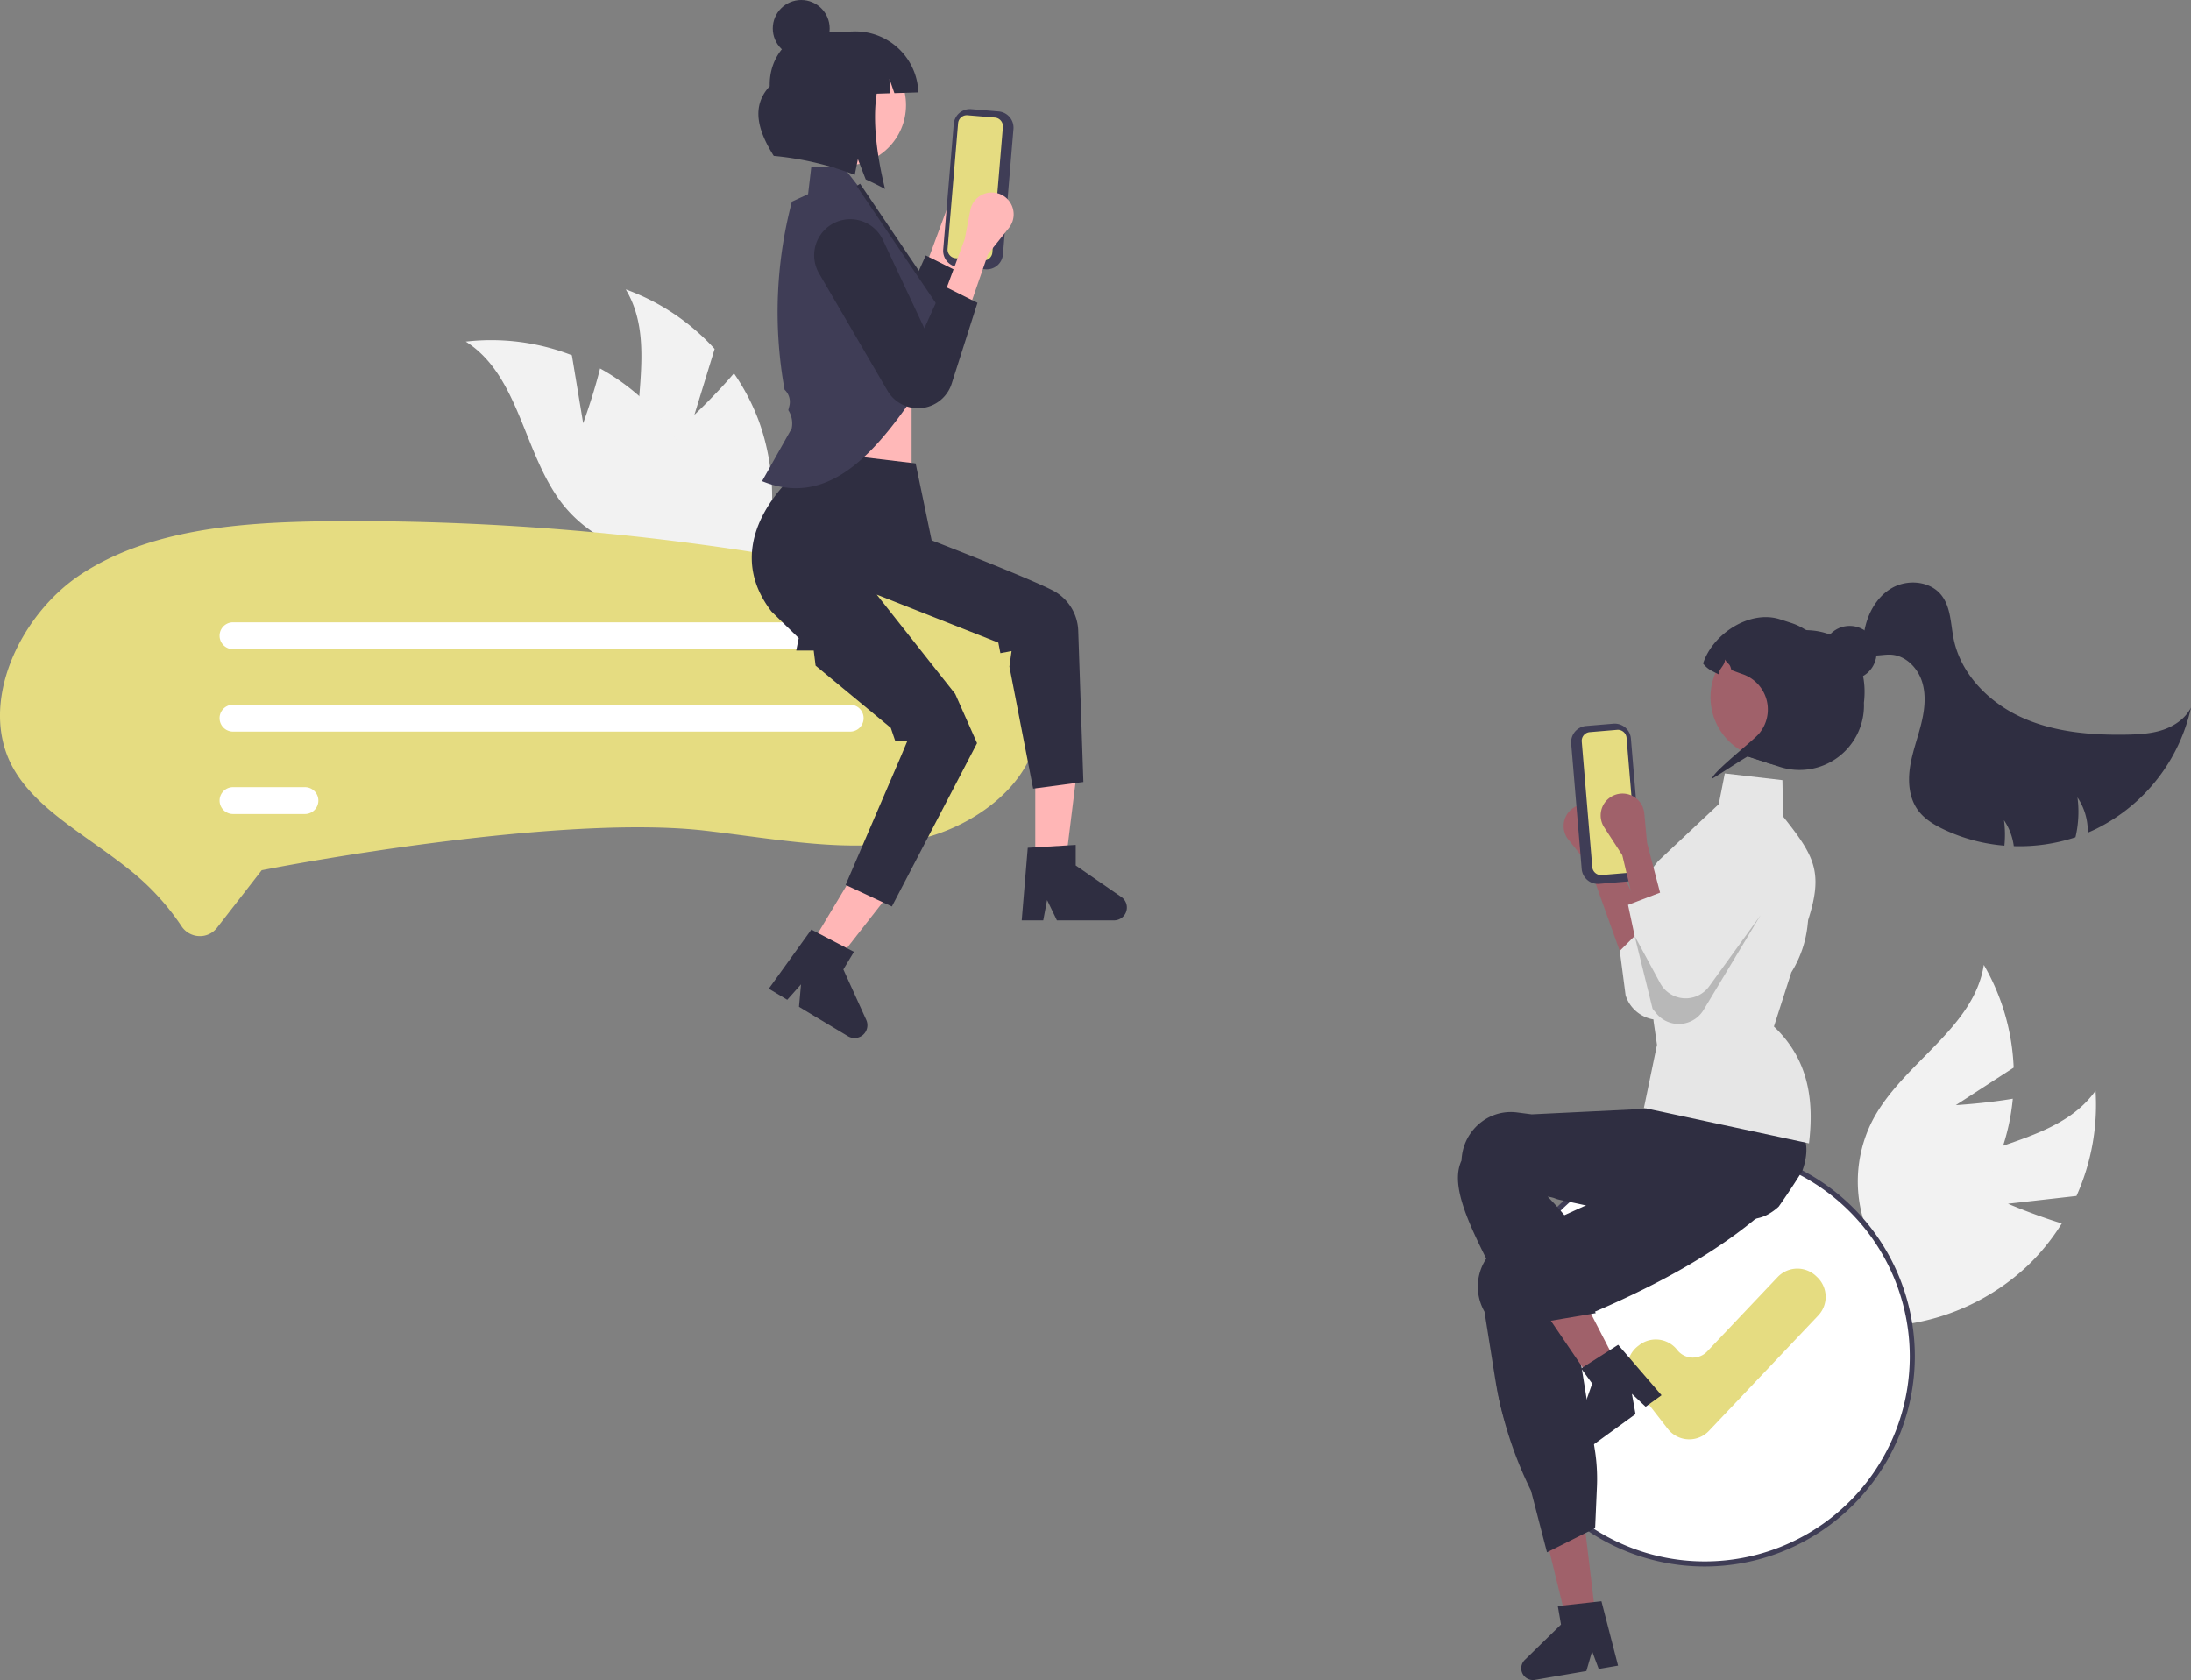 <svg data-name="Layer 1" xmlns="http://www.w3.org/2000/svg" width="864.762" height="663.114" viewBox="0 0 864.762 663.114" xmlns:xlink="http://www.w3.org/1999/xlink"><rect x="0" y="0" width="864.762" height="663.114" fill="#808080" stroke="none"/><path d="M960.145,593.558l27.03-3.065a87.77,87.77,0,0,0,7.539-41.552c-14.693,20.716-45.776,20.384-66.431,35.162a52.794,52.794,0,0,0-21.692,40.292l-8.925,17.105a88.466,88.466,0,0,0,70.244-23.506,85.453,85.453,0,0,0,13.484-16.666C970.757,598.107,960.145,593.558,960.145,593.558Z" transform="translate(-167.619 -118.443)" fill="#f2f2f2"/><path d="M939.565,554.633l22.826-14.798A87.77,87.77,0,0,0,950.607,499.282c-3.912,25.094-31.881,38.66-43.777,61.098a52.794,52.794,0,0,0-1.445,45.737l-.36,19.29a88.466,88.466,0,0,0,52.388-52.366,85.453,85.453,0,0,0,4.636-20.93C951.092,553.972,939.565,554.633,939.565,554.633Z" transform="translate(-167.619 -118.443)" fill="#f2f2f2"/><circle cx="672.853" cy="535.378" r="81.909" fill="#fff"/><path d="M840.472,736.73A82.909,82.909,0,1,1,923.381,653.821,83.003,83.003,0,0,1,840.472,736.73Zm0-163.817A80.909,80.909,0,1,0,921.381,653.821,81,81,0,0,0,840.472,572.913Z" transform="translate(-167.619 -118.443)" fill="#3f3d56"/><path d="M834.34,686.557c-.175,0-.349-.006-.524-.014a10.711,10.711,0,0,1-7.94-4.126L812.187,664.819a10.716,10.716,0,0,1,1.878-15.04l.493-.383a10.715,10.715,0,0,1,15.043,1.88,7.816,7.816,0,0,0,11.837.576L869.231,622.51a10.732,10.732,0,0,1,15.152-.412l.456.434a10.714,10.714,0,0,1,.409,15.151L842.117,683.209A10.705,10.705,0,0,1,834.34,686.557Z" transform="translate(-167.619 -118.443)" fill="#e5dc81"/><polygon points="630.005 640.052 618.645 641.317 607.882 597.245 624.647 595.377 630.005 640.052" fill="#a0616a"/><path d="M872.464,560.357c-.353-.351-.735-.693-1.116-1.018a103.626,103.626,0,0,0-9.176-6.795c-3.599-2.398-7.649-4.846-12.23-7.373q-3.326-1.837-7.03-3.75-1.855-.959-3.818-1.932a1.929,1.929,0,0,0-.172-.089l-.379-.192-27.568,22.757-1.958,1.539,5.078,6.262s-.442,4.979-.432,4.981l-5.041,12.58-.055.026-17.96,8.197-18.508,8.449-9.941,4.541a19.097,19.097,0,0,0-10.022,10.829,19.853,19.853,0,0,0,.654,15.333c.222.486.472.973.737,1.441l4.131,25.972a156.324,156.324,0,0,0,14.231,44.71l6.309,24.312.959-.481,14.269-7.147,3.77-1.884.712-16.335c.081-1.862.092-3.734.026-5.602a72.007,72.007,0,0,0-.875-9.127l-8.181-50.941q2.178-.888,4.296-1.784,9.821-4.109,18.596-8.308c19.026-9.093,34.526-18.533,47.19-28.759q5.338-4.302,10.014-8.807,1.719-1.646,3.346-3.324c.258-.259.51-.514.757-.775a19.328,19.328,0,0,0,4.796-17.871A19.721,19.721,0,0,0,872.464,560.357Z" transform="translate(-167.619 -118.443)" fill="#2f2e41"/><path d="M796.699,750.78l-12.297,1.359-1.93.211,1.256,7.302L769.438,773.613a4.629,4.629,0,0,0,4.014,7.877l20.294-3.476,2.258-7.822,2.604,6.989,7.644-1.308L799.689,750.452Z" transform="translate(-167.619 -118.443)" fill="#2f2e41"/><path d="M808.402,497.915,818.931,486.749,804.078,454.251l-2.209-11.415a8.631,8.631,0,0,0-14.09-4.913h0a8.631,8.631,0,0,0-1.123,11.944l8.201,10.251Z" transform="translate(-167.619 -118.443)" fill="#a0616a"/><path d="M818.931,481.749l-12,12,2.296,17.545a13.953,13.953,0,0,0,10.06,9.331h0a13.953,13.953,0,0,0,15.196-6.395L861.475,467.966a14.242,14.242,0,0,0-4.592-19.36h0a14.243,14.243,0,0,0-20.402,5.75L820.006,489.46Z" transform="translate(-167.619 -118.443)" fill="#e6e6e6"/><path d="M806.842,658.826c-.62.631-1.242,1.255-1.871,1.88-1.251,1.249-2.52,2.487-3.793,3.71-.64.613-1.288,1.227-1.929,1.832l.005.022-.042.018-.013.011-1.067.551-2.657-3.913-1.225-1.802-1.732-2.553-3.172-4.669L772.642,629.327l14.98-7.733,1.18,2.296.007-.002.583,1.138,10.955,21.226,2.237,4.34.07.131,1.344,2.591,1.16,2.246,1.293,2.51Z" transform="translate(-167.619 -118.443)" fill="#a0616a"/><path d="M803.747,650.857l-10.428,6.658-1.637,1.043,4.356,5.994-6.643,18.841a4.629,4.629,0,0,0,7.084,5.29l16.664-12.093-1.435-8.014,5.426,5.116,6.278-4.554-17.129-19.897Z" transform="translate(-167.619 -118.443)" fill="#2f2e41"/><path d="M441.689,282.178l7.985-26.005a87.77,87.77,0,0,0-35.084-23.506c13.124,21.743.407,50.108,5.706,74.946a52.794,52.794,0,0,0,28.277,35.978l12.117,15.014a88.466,88.466,0,0,0,6.502-73.787,85.453,85.453,0,0,0-9.894-19.018C450.098,274.266,441.689,282.178,441.689,282.178Z" transform="translate(-167.619 -118.443)" fill="#f2f2f2"/><path d="M397.784,285.501l-4.451-26.836a87.77,87.77,0,0,0-41.885-5.392c21.444,13.608,22.711,44.667,38.532,64.535a52.794,52.794,0,0,0,41.355,19.591l17.541,8.034a88.466,88.466,0,0,0-27.088-68.942,85.453,85.453,0,0,0-17.337-12.609C401.782,274.669,397.784,285.501,397.784,285.501Z" transform="translate(-167.619 -118.443)" fill="#f2f2f2"/><path d="M550.606,206.686l8.201-10.251a8.631,8.631,0,0,0-1.123-11.944h0a8.631,8.631,0,0,0-14.09,4.913l-2.209,11.415-8.383,22.634L543.061,228.482Z" transform="translate(-167.619 -118.443)" fill="#ffb8b8"/><path d="M525.457,236.027,508.982,200.923a14.243,14.243,0,0,0-20.402-5.75h0a14.242,14.242,0,0,0-4.592,19.36l26.992,46.265a13.953,13.953,0,0,0,15.196,6.395h0a13.953,13.953,0,0,0,10.06-9.331l10.179-31.894-13.413-6.706Z" transform="translate(-167.619 -118.443)" fill="#2f2e41"/><path d="M556.543,224.729l-10.793-.905a6.42,6.42,0,0,1-5.855-6.926l4.152-49.522a6.42,6.42,0,0,1,6.926-5.855l10.793.905a6.42,6.42,0,0,1,5.855,6.926l-4.152,49.522A6.42,6.42,0,0,1,556.543,224.729Z" transform="translate(-167.619 -118.443)" fill="#3f3d56"/><path d="M549.5,163.941a3.46,3.46,0,0,0-3.733,3.155l-4.152,49.522a3.46,3.46,0,0,0,3.155,3.733l10.793.905a3.46,3.46,0,0,0,3.733-3.155l4.152-49.522a3.46,3.46,0,0,0-3.155-3.733Z" transform="translate(-167.619 -118.443)" fill="#e5dc81"/><rect x="314.897" y="150.859" width="44.903" height="44.903" fill="#ffb8b8"/><circle cx="368.533" cy="144.613" r="2.406" fill="#2f2e41"/><polygon points="408.613 340.53 420.589 340.529 426.287 294.335 408.611 294.336 408.613 340.53" fill="#ffb6b6"/><path d="M573.262,453.065l18.932-1.13v8.111l17.999,12.431a5.067,5.067,0,0,1-2.879,9.236H584.775l-3.885-8.023-1.517,8.023h-8.498Z" transform="translate(-167.619 -118.443)" fill="#2f2e41"/><polygon points="319.732 373.506 330.001 379.669 358.659 342.994 343.504 333.898 319.732 373.506" fill="#ffb6b6"/><path d="M487.845,485.355l16.814,8.774-4.174,6.955,9.035,19.921a5.067,5.067,0,0,1-7.222,6.437L482.972,515.843l.798-8.879-5.43,6.099-7.286-4.374Z" transform="translate(-167.619 -118.443)" fill="#2f2e41"/><path d="M246.538,487.929c-.118,0-.236-.002-.356-.007a8.649,8.649,0,0,1-6.955-3.955A97.704,97.704,0,0,0,218.659,461.686c-4.827-3.858-9.871-7.446-14.749-10.915-12.584-8.948-24.435-17.375-31.014-29.02-14.343-25.391,2.548-60.758,26.679-76.618,27.066-17.789,62.667-20.579,97.107-20.945q5.369-.057,10.744-.056h0A1024.404,1024.404,0,0,1,492.431,341.048c20.294,3.744,41.536,8.331,58.606,19.461,16.969,11.065,27.283,28.49,26.276,44.393-1.469,23.216-26.08,40.563-48.49,45.099-21.36,4.319-43.55,1.4-67.042-1.691-5.186-.682-10.549-1.388-15.851-2.001-57.63-6.661-165.893,13.87-170.473,14.748l-4.544.87-17.631,22.689A8.461,8.461,0,0,1,246.538,487.929Z" transform="translate(-167.619 -118.443)" fill="#e5dc81"/><path d="M503.172,374.673H259.589a5.3,5.3,0,0,1,0-10.6H503.172a5.3,5.3,0,0,1,0,10.6Z" transform="translate(-167.619 -118.443)" fill="#fff"/><path d="M503.172,407.204H259.589a5.3,5.3,0,1,1-.011-10.6h243.595a5.3,5.3,0,0,1,0,10.6Z" transform="translate(-167.619 -118.443)" fill="#fff"/><path d="M287.975,439.734H259.589a5.3,5.3,0,0,1,0-10.6H287.975a5.3,5.3,0,0,1,0,10.6Z" transform="translate(-167.619 -118.443)" fill="#fff"/><path d="M529.008,301.35l-48.009-5.729,1.381,9.102s-32.509,26.195-10.255,55.098l10.744,10.478-.989,4.924h6.9l.74,5.941,29.68,24.568,1.704,5.027h4.888l-2.389,5.715-22.035,51.249,18.256,8.512,33.623-64.457-8.612-19.427-30.982-39.213,47.987,18.954.818,4.161,4.411-.835-.852,6.124,9.364,48.181,19.835-2.632-2.039-59.951a18.59,18.59,0,0,0-10.128-15.694c-10.167-5.222-47.726-19.733-47.726-19.733Z" transform="translate(-167.619 -118.443)" fill="#2f2e41"/><path d="M509.778,196.334l-9.038-11.618-12.893-.559-1.287,10.927L480.172,198.03a171.329,171.329,0,0,0-2.886,74.227l0,0h0a6.609,6.609,0,0,1,1.88,6.42l-.414,1.651.038.06a9.672,9.672,0,0,1,1.284,7.22h0L468.396,308.361c24.801,10.108,42.982-8.742,59.825-33.445l10.424-36.083Z" transform="translate(-167.619 -118.443)" fill="#3f3d56"/><polygon points="369.331 144.693 371.765 120.349 339.45 72.513 338.121 73.41 370.111 120.767 367.735 144.533 369.331 144.693" fill="#2f2e41"/><circle cx="333.752" cy="41.482" r="23.838" fill="#ffb8b8"/><path d="M504.436,130.853l-2.991.095-1.016.032-11.384.361c-10.09.32-17.978,9.782-17.617,21.133-7.371,7.886-4.782,17.391,1.586,27.51a119.655,119.655,0,0,1,31.959,7.47l1.242-6.18,3.09,7.989q3.838,1.712,7.623,3.768c-3.323-13.494-4.943-27.01-3.292-37.601l5.213-.165-.181-5.705,1.951,5.649,9.451-.3v0A24.857,24.857,0,0,0,504.436,130.853Z" transform="translate(-167.619 -118.443)" fill="#2f2e41"/><circle cx="316.235" cy="11.226" r="11.226" fill="#2f2e41"/><path d="M557.606,218.686l8.201-10.251a8.631,8.631,0,0,0-1.123-11.944h0a8.631,8.631,0,0,0-14.09,4.913l-2.209,11.415-8.383,22.634L550.061,240.482Z" transform="translate(-167.619 -118.443)" fill="#ffb8b8"/><path d="M532.457,248.027,515.982,212.923a14.243,14.243,0,0,0-20.402-5.75h0a14.242,14.242,0,0,0-4.592,19.36l26.992,46.265a13.953,13.953,0,0,0,15.196,6.395h0a13.953,13.953,0,0,0,10.06-9.331l10.179-31.894-13.413-6.706Z" transform="translate(-167.619 -118.443)" fill="#2f2e41"/><path d="M878.936,580.675c-1.038,1.666-2.098,3.325-3.166,4.969q-2.977,4.59-6.112,9.043c0,.008-.008.008-.015.015a21.384,21.384,0,0,1-4.014,2.931c-.061.045-.129.076-.189.114a14.799,14.799,0,0,1-3.378,1.356c-.424.106-.856.212-1.28.318-1.53.364-3.045.674-4.552.947-2.681.477-5.332.818-7.968,1.03-.212.023-.424.038-.636.053-10.838.795-21.389-.485-32.402-2.583-5.438-1.03-10.99-2.265-16.739-3.545-1.878-.424-3.764-.841-5.673-1.257-.144-.03-.295-.068-.447-.098-2.727-.598-5.499-1.189-8.339-1.772-3.575-.735-1.742-.777-5.575-1.451,0,0,8.842,8.979,10.312,12.872,1.636,4.787,2.931,8.574.197,16.458l8.491,16.67L767.931,641.749c-16.27-31.881-29.272-52.874-23.464-65.238.023-.576.068-1.159.144-1.734a19.843,19.843,0,0,1,7.551-13.361,19.109,19.109,0,0,1,14.232-3.893l5.794.75,44.937-2.183,1.765-7.195.326-.121,10.354-3.795,35.81-13.126.091-.03,2.356-.863.28.454c.083.136.167.273.242.409a70.195,70.195,0,0,1,5.658,13.133,206.174,206.174,0,0,1,5.946,22.699q.102.5.182.909l.023.083c.023.129.038.212.045.235C881.027,572.32,880.451,576.516,878.936,580.675Z" transform="translate(-167.619 -118.443)" fill="#2f2e41"/><line x1="617.119" y1="550.991" x2="616.407" y2="550.991" fill="#2f2e41"/><path d="M871.381,440.723l-.259-14.354-22.741-2.646-2.385,12.121-23.901,22.46c-16.993,20.775-4.645,35.101-3.906,37.232l2.102,26.196,1.322,9.102-5.162,24.909,65.152,13.976c2.086-17.221-.237-33.222-13.839-46.102l6.873-21.385,0,0a43.912,43.912,0,0,0,6.392-18.421l.247-2.236C887.35,462.651,883.753,456.28,871.381,440.723Z" transform="translate(-167.619 -118.443)" fill="#e6e6e6"/><path d="M903.286,395.861c.015.371.023.742.023,1.106a25.426,25.426,0,0,1-33.31,24.131l-4.673-1.522c-.038-.015-.083-.023-.121-.038l-7.703-2.515a5.267,5.267,0,0,1,.015-.977c-11.49-4.908,4.393-21.033,8.339-33.144.613-1.886-20.48-.477-19.48-2.09-.22-.114-.439-.227-.644-.341A31.216,31.216,0,0,1,880.208,367.035c.167.038.341.091.507.136,14.966.371,22.828,10.801,22.828,24.343A37.142,37.142,0,0,1,903.286,395.861Z" transform="translate(-167.619 -118.443)" fill="#2f2e41"/><path d="M890.32,401.193a24.401,24.401,0,0,1-30.758,15.625q-1.045-.341-2.045-.773a24.39,24.39,0,0,1-13.58-29.978,24.146,24.146,0,0,1,2.439-5.256,24.393,24.393,0,0,1,43.944,20.382Z" transform="translate(-167.619 -118.443)" fill="#a0616a"/><path d="M865.321,419.573a.844.844,0,0,1-.12-.04l-7.7-2.51c-.02-.33-14.16,9.03-14.12,8.7.22-2.53,16.15-14.87,18.53-17.74a14.759,14.759,0,0,0-6.48-23.44,1.181,1.181,0,0,1-.2-.07c-1.49-.52-2.92-1.05-4.26-1.58-.66-2.75-1-1.84-2.59-4.17.29,2.12-2.4,3.72-2.44,5.86-.55-.25-1.07-.51-1.57-.77-.22-.12-.43-.23-.64-.34a10.618,10.618,0,0,1-3.93-3.14c3.85-11.83,18.58-21.3,30.41-17.43l4.47,1.45a22.434,22.434,0,0,1,13.03,11.09,25.257,25.257,0,0,1,7.58,9.49C905.071,404.583,886.181,426.273,865.321,419.573Z" transform="translate(-167.619 -118.443)" fill="#2f2e41"/><circle cx="730.048" cy="257.643" r="10.604" fill="#2f2e41"/><path d="M1032.381,397.713a70.321,70.321,0,0,1-37.12,47.73c-1.19.59-2.4,1.14-3.62,1.65a23.986,23.986,0,0,0-4.07-13.91,42.678,42.678,0,0,1,.16,10.04,42.241,42.241,0,0,1-.95,5.69,70.484,70.484,0,0,1-24.34,3.51,23.649,23.649,0,0,0-3.87-10.24,42.678,42.678,0,0,1,.16,10.04,68.904,68.904,0,0,1-23.93-6.41c-3.91-1.86-7.75-4.19-10.27-7.71-3.35-4.69-3.91-10.88-3.09-16.58.82-5.71,2.87-11.16,4.3-16.74s2.24-11.55.56-17.06c-1.67-5.52-6.36-10.43-12.11-10.86-2.62-.2-5.25.52-7.87.28-2.62-.25-5.46-2-5.52-4.63l2.51-4.08c1.06-7.14,4.7-14.22,10.94-17.85,6.23-3.64,15.19-2.86,19.64,2.82,3.75,4.78,3.61,11.42,4.84,17.37,2.86,13.82,13.91,24.94,26.75,30.8,12.85,5.85,27.31,7.08,41.43,6.84,4.84-.09,9.76-.35,14.36-1.88C1025.881,404.993,1030.181,402.033,1032.381,397.713Z" transform="translate(-167.619 -118.443)" fill="#2f2e41"/><path d="M791.899,461.441l-4.152-49.522a6.42,6.42,0,0,1,5.855-6.926l10.793-.905a6.42,6.42,0,0,1,6.926,5.855l4.152,49.522a6.42,6.42,0,0,1-5.855,6.926l-10.793.905A6.42,6.42,0,0,1,791.899,461.441Z" transform="translate(-167.619 -118.443)" fill="#3f3d56"/><path d="M795.075,407.413a3.46,3.46,0,0,0-3.155,3.733l4.152,49.522a3.46,3.46,0,0,0,3.733,3.155l10.793-.905a3.46,3.46,0,0,0,3.155-3.733L809.601,409.663a3.46,3.46,0,0,0-3.733-3.155Z" transform="translate(-167.619 -118.443)" fill="#e5dc81"/><path d="M813.273,478.433l10.508-4.01-6.103-23.352-1.069-11.577a8.631,8.631,0,0,0-13.535-6.283h0a8.631,8.631,0,0,0-2.299,11.775l7.147,11.012Z" transform="translate(-167.619 -118.443)" fill="#a0616a"/><path d="M824.196,470.252l-14.01,5.347,6.974,32.745a13.953,13.953,0,0,0,9.088,10.281h0a13.953,13.953,0,0,0,15.754-4.86l31.436-43.368a14.242,14.242,0,0,0-2.655-19.719h0a14.242,14.242,0,0,0-20.871,3.703l-19.867,33.302Z" transform="translate(-167.619 -118.443)" fill="#e6e6e6"/><path d="M812.801,487.879l7.082,28.759,1.469,1.788a11.448,11.448,0,0,0,18.656-1.367l22.443-37.316-20.235,27.999A11.448,11.448,0,0,1,822.869,506.485Z" transform="translate(-167.619 -118.443)" opacity="0.2"/></svg>